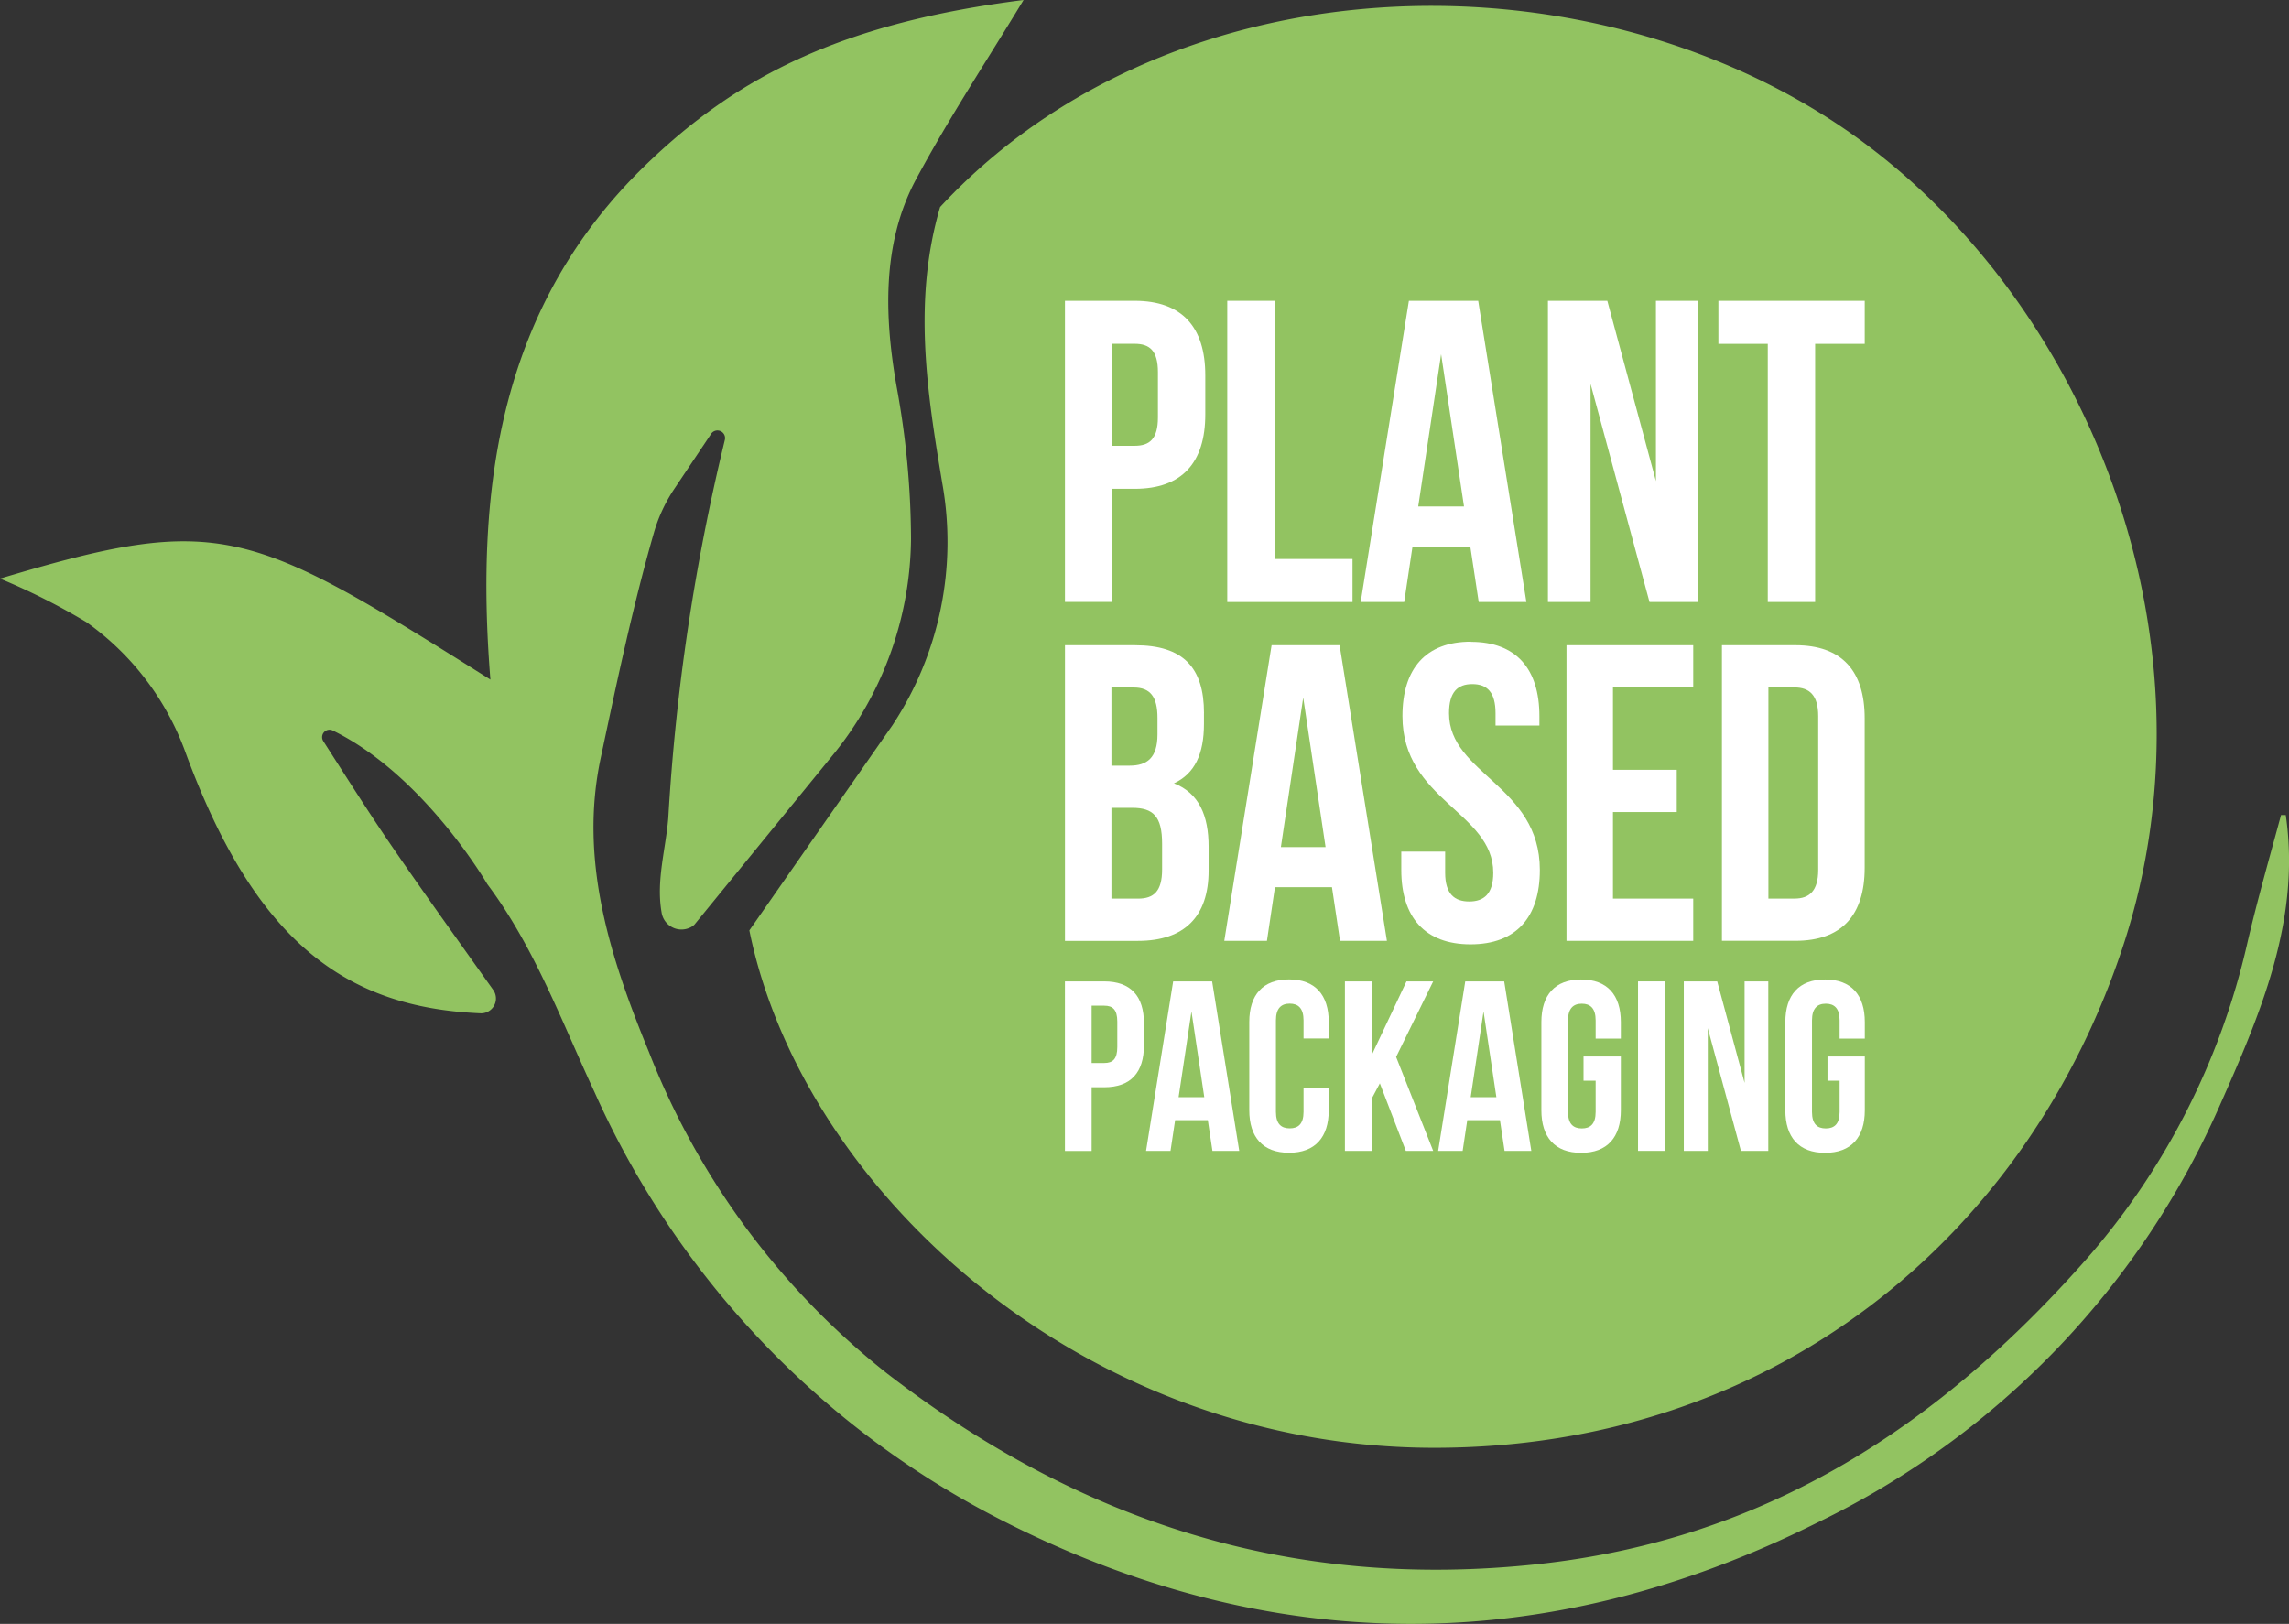 <svg xmlns="http://www.w3.org/2000/svg" width="120" height="85.146" viewBox="0 0 120 85.146"><rect x="0" y="0" width="120" height="85.146" fill="#333333" stroke="none"/><g transform="translate(0 0)"><path d="M187.485,42.109a17.442,17.442,0,0,0,2.585-12.672c-.8-4.785-1.545-9.568-.111-14.46,11.624-12.537,32.3-13.563,46.255-4.856,13.3,8.294,21.326,26.955,15.71,43.762-5.049,15.111-18.255,26.155-36.074,26.151-18.4-.007-33.13-13.516-35.89-27.13l7.527-10.794Z" transform="translate(-140.675 -4.12)" fill="#92c361"/><path d="M122.625,45.767c-.611,2.249-1.25,4.492-1.779,6.761A37.905,37.905,0,0,1,112.473,69c-7.67,8.713-16.747,14.751-28.815,16.054-12.914,1.394-24.019-2.229-34.089-9.979a40.065,40.065,0,0,1-12.519-16.9c-1.974-4.805-3.675-9.952-2.522-15.373.844-3.97,1.679-7.958,2.8-11.855a8.226,8.226,0,0,1,1.079-2.3L40.3,25.82a.4.4,0,0,1,.728.326v.011a110.959,110.959,0,0,0-2.953,19.769c-.129,1.623-.644,3.273-.353,4.945a1.054,1.054,0,0,0,1.639.722.961.961,0,0,0,.087-.075l7.223-8.851A18.2,18.2,0,0,0,50.8,31.28a44.689,44.689,0,0,0-.751-7.943c-.622-3.533-.824-7.479,1.021-10.909,1.756-3.266,3.81-6.375,5.631-9.388-9.371,1.186-14.926,3.908-19.845,8.682-7.543,7.321-8.931,16.712-8.107,26.95C16.119,30.732,14.671,29.886,3.04,33.379a34.362,34.362,0,0,1,4.532,2.283l.044.031a14.357,14.357,0,0,1,5.149,6.8c3.675,9.992,8.445,13.376,15.459,13.678a.778.778,0,0,0,.673-1.226c-1.883-2.649-3.651-5.107-5.36-7.6-1.223-1.788-2.378-3.622-3.548-5.445a.387.387,0,0,1,.5-.555c4.792,2.347,8.1,8.056,8.1,8.056,2.465,3.293,3.875,7.154,5.607,10.876A46.5,46.5,0,0,0,55.344,82.643C69.635,90,84.075,89.984,98.3,82.883a43.906,43.906,0,0,0,21.061-21.765c2.141-4.832,4.317-9.812,3.508-15.344a2.1,2.1,0,0,1-.238,0Z" transform="translate(-3.04 -3.04)" fill="#92c361"/></g><g transform="translate(55.83 15.772)"><path d="M261.827,77.974v2.054c0,2.527-1.219,3.9-3.7,3.9h-1.172v5.933H254.47V74.07h3.655C260.608,74.07,261.827,75.447,261.827,77.974Zm-4.874-1.648v5.347h1.172c.79,0,1.219-.362,1.219-1.49V77.814c0-1.128-.429-1.49-1.219-1.49h-1.172Z" transform="translate(-254.47 -74.07)" fill="#fff"/><path d="M292.79,74.07h2.483V87.608h4.083v2.256H292.79V74.07Z" transform="translate(-284.281 -74.07)" fill="#fff"/><path d="M332.977,89.864h-2.5L330.043,87H327l-.429,2.864H324.29l2.527-15.794h3.633Zm-5.662-5.009h2.391l-1.2-7.987-1.2,7.987Z" transform="translate(-308.786 -74.07)" fill="#fff"/><path d="M370.734,78.424v11.44H368.5V74.07h3.113l2.549,9.455V74.07h2.212V89.864h-2.549l-3.091-11.44Z" transform="translate(-343.18 -74.07)" fill="#fff"/><path d="M408.74,74.07h7.672v2.256h-2.6V89.864h-2.483V76.326H408.74Z" transform="translate(-374.484 -74.07)" fill="#fff"/><g transform="translate(0.004 17.882)"><path d="M261.773,158.964v.555c0,1.594-.486,2.614-1.572,3.122,1.308.508,1.816,1.683,1.816,3.322v1.261c0,2.392-1.261,3.677-3.7,3.677h-3.83V155.4h3.677c2.525,0,3.611,1.175,3.611,3.566Zm-4.85-1.35v4.1h.953c.908,0,1.461-.4,1.461-1.639v-.864c0-1.108-.378-1.594-1.241-1.594Zm0,6.311v4.761h1.395c.819,0,1.261-.377,1.261-1.528v-1.35c0-1.439-.466-1.883-1.572-1.883h-1.086Z" transform="translate(-254.49 -155.222)" fill="#fff"/><path d="M300.615,170.9h-2.458l-.422-2.813h-2.989l-.42,2.813H292.09l2.48-15.5h3.566l2.48,15.5Zm-5.558-4.916H297.4l-1.172-7.838Z" transform="translate(-283.741 -155.222)" fill="#fff"/><path d="M337.525,154.6c2.369,0,3.588,1.417,3.588,3.9v.486h-2.3v-.642c0-1.108-.444-1.528-1.219-1.528s-1.219.42-1.219,1.528c0,3.189,4.761,3.788,4.761,8.216,0,2.48-1.241,3.9-3.633,3.9s-3.631-1.417-3.631-3.9V165.6h2.3v1.108c0,1.108.486,1.505,1.261,1.505s1.261-.4,1.261-1.505c0-3.189-4.761-3.788-4.761-8.216,0-2.48,1.219-3.9,3.588-3.9Z" transform="translate(-316.244 -154.6)" fill="#fff"/><path d="M375.316,161.925h3.344v2.214h-3.344v4.539h4.208v2.214H372.88v-15.5h6.644V157.6h-4.208v4.319Z" transform="translate(-346.591 -155.215)" fill="#fff"/><path d="M409.58,155.392h3.853c2.436,0,3.63,1.35,3.63,3.83v7.838c0,2.48-1.195,3.83-3.63,3.83H409.58v-15.5Zm2.436,2.214v11.071h1.372c.775,0,1.239-.4,1.239-1.505v-8.06c0-1.108-.464-1.505-1.239-1.505Z" transform="translate(-375.142 -155.215)" fill="#fff"/></g><g transform="translate(0.002 35.586)"><path d="M258.619,236.976v1.155c0,1.421-.686,2.2-2.083,2.2h-.659v3.34h-1.4V234.78h2.056C257.933,234.78,258.619,235.555,258.619,236.976Zm-2.742-.926v3.009h.659c.444,0,.686-.2.686-.837V236.89c0-.635-.242-.837-.686-.837h-.659Z" transform="translate(-254.48 -234.68)" fill="#fff"/><path d="M278.512,243.676H277.1l-.242-1.612h-1.714l-.242,1.612H273.62l1.421-8.886h2.043l1.421,8.886Zm-3.186-2.818h1.346L276,236.364Z" transform="translate(-269.37 -234.688)" fill="#fff"/><path d="M302.156,240v1.181c0,1.421-.711,2.234-2.083,2.234s-2.083-.813-2.083-2.234v-4.621c0-1.421.711-2.234,2.083-2.234s2.083.813,2.083,2.234v.864h-1.321v-.953c0-.635-.28-.875-.724-.875s-.724.242-.724.875v4.8c0,.635.28.864.724.864s.724-.229.724-.864V240h1.321Z" transform="translate(-288.329 -234.33)" fill="#fff"/><path d="M322.408,240.125l-.431.813v2.729h-1.4V234.78h1.4v3.873l1.827-3.873h1.4l-1.943,3.961,1.943,4.925h-1.434Z" transform="translate(-305.902 -234.68)" fill="#fff"/><path d="M347.472,243.676h-1.41l-.242-1.612h-1.714l-.242,1.612H342.58L344,234.79h2.043l1.421,8.886Zm-3.186-2.818h1.346l-.673-4.494Z" transform="translate(-323.017 -234.688)" fill="#fff"/><path d="M369.162,238.367h1.954v2.818c0,1.421-.711,2.234-2.083,2.234s-2.083-.813-2.083-2.234v-4.621c0-1.421.711-2.234,2.083-2.234s2.083.813,2.083,2.234v.864h-1.321v-.953c0-.635-.28-.875-.724-.875s-.724.242-.724.875v4.8c0,.635.28.864.724.864s.724-.229.724-.864v-1.639h-.635v-1.27Z" transform="translate(-341.976 -234.33)" fill="#fff"/><path d="M389.77,234.78h1.4v8.886h-1.4Z" transform="translate(-359.729 -234.68)" fill="#fff"/><path d="M401.837,237.239v6.437H400.58V234.79h1.752l1.434,5.32v-5.32h1.243v8.886h-1.434Z" transform="translate(-368.139 -234.688)" fill="#fff"/><path d="M426.742,238.367H428.7v2.818c0,1.421-.711,2.234-2.083,2.234s-2.083-.813-2.083-2.234v-4.621c0-1.421.711-2.234,2.083-2.234s2.083.813,2.083,2.234v.864h-1.321v-.953c0-.635-.28-.875-.724-.875s-.724.242-.724.875v4.8c0,.635.28.864.724.864s.724-.229.724-.864v-1.639h-.635v-1.27Z" transform="translate(-386.77 -234.33)" fill="#fff"/></g></g></svg>
